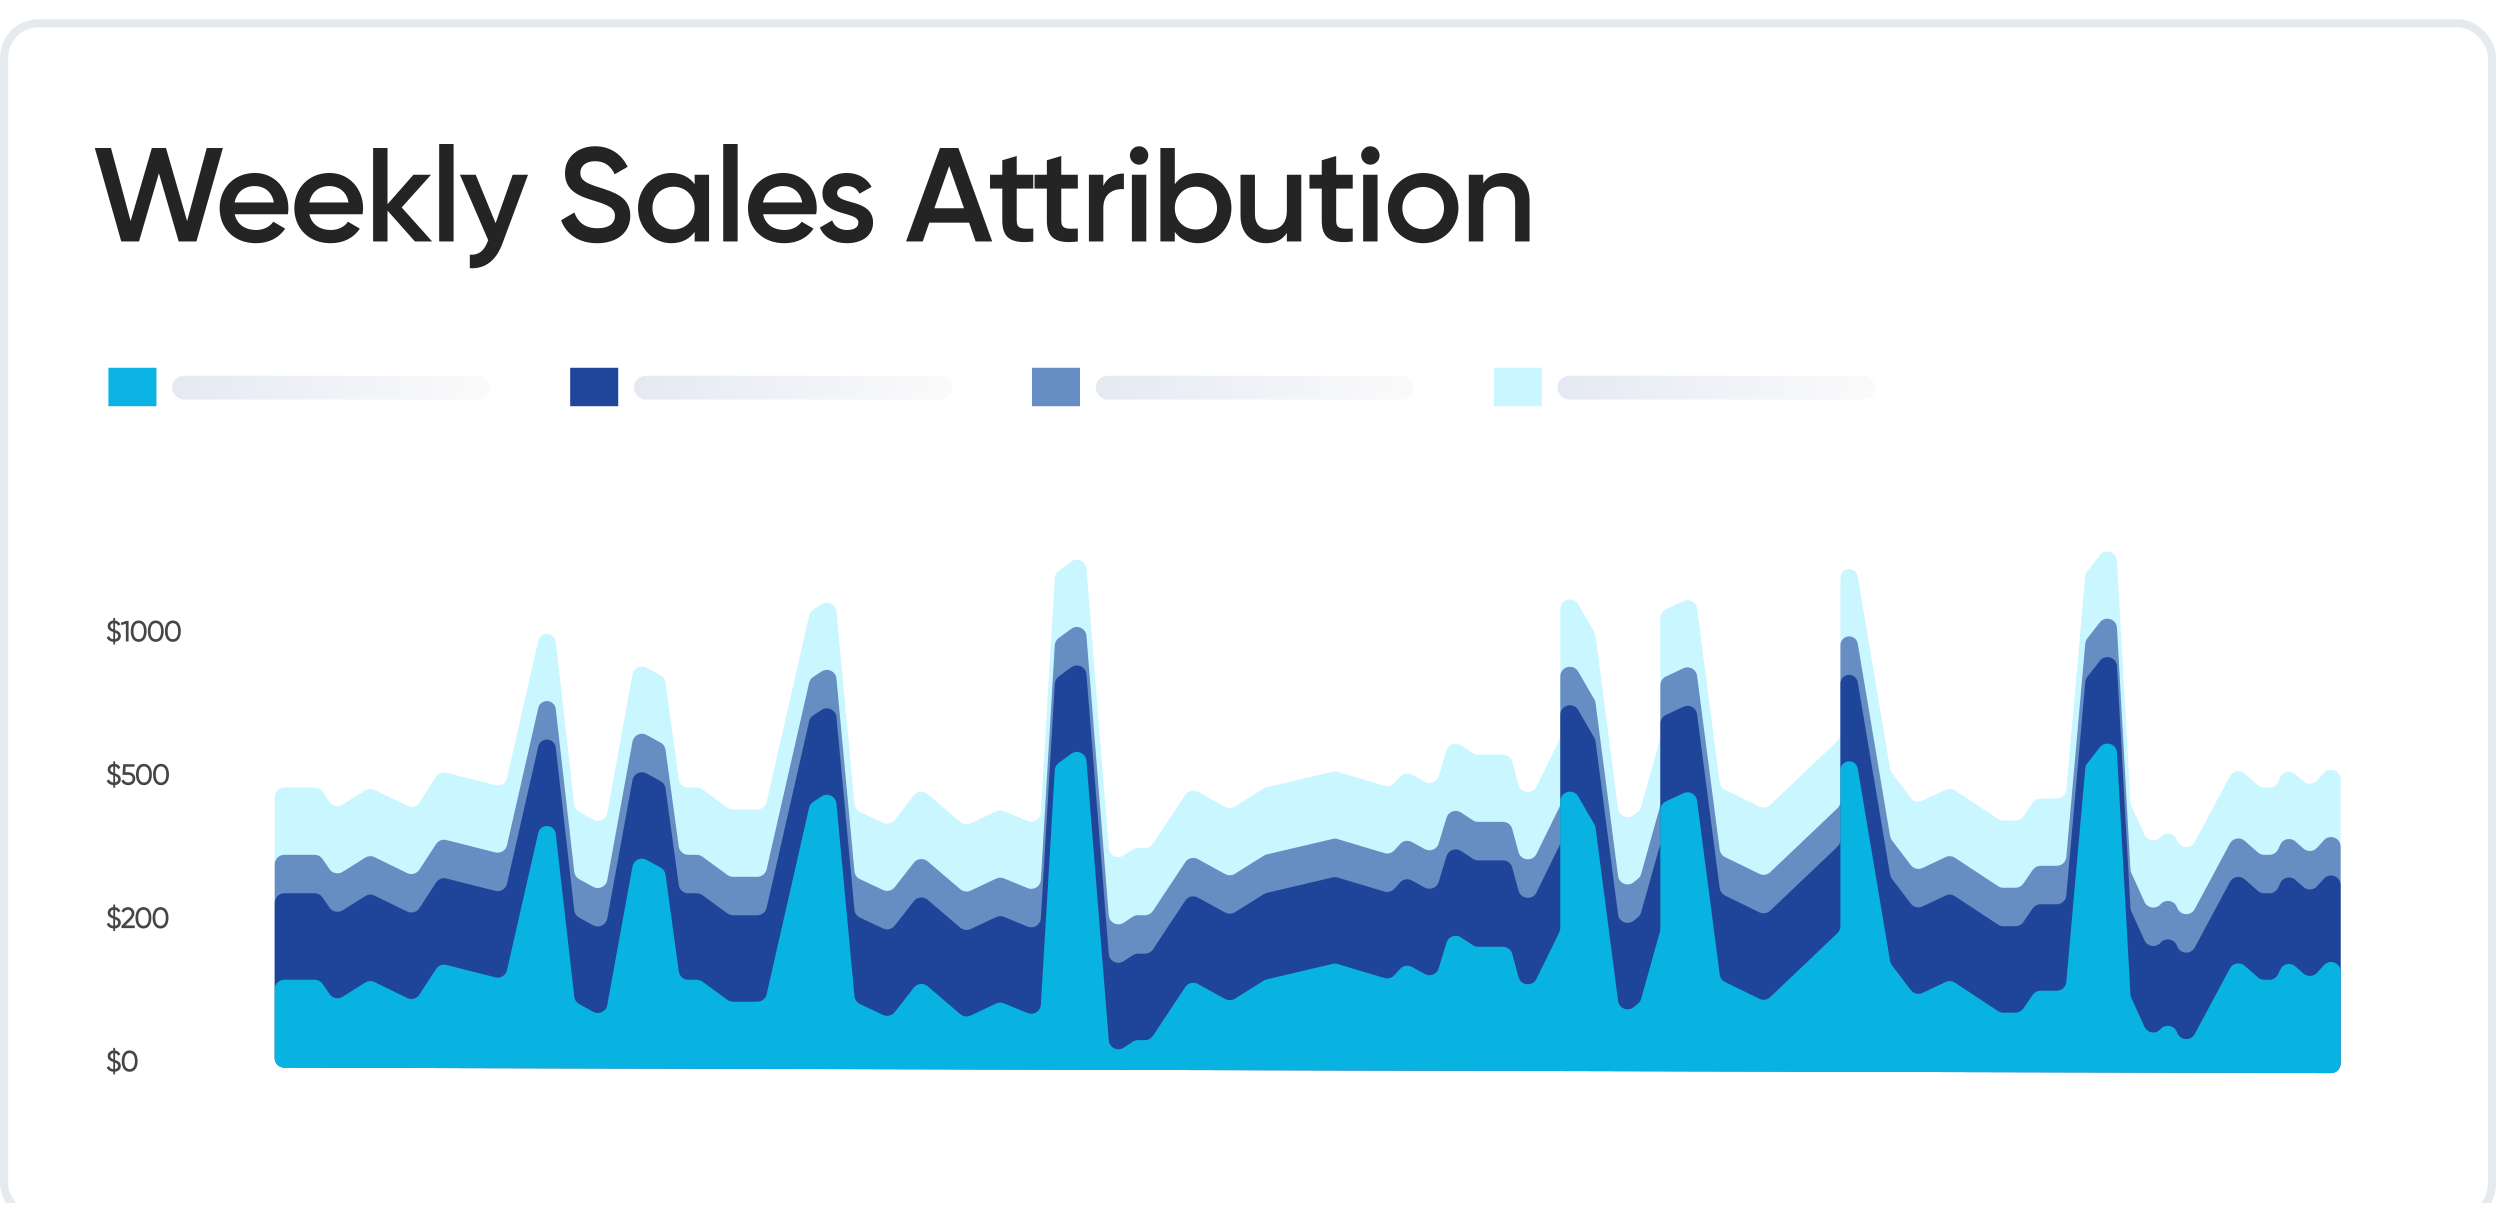 <svg width="314" height="152" viewBox="0 0 314 152" fill="none" xmlns="http://www.w3.org/2000/svg">
<g clip-path="url(#clip0_6057_16101)">
<g filter="url(#filter0_d_6057_16101)">
<rect width="313.51" height="151.101" rx="4.828" fill="white"/>
<rect x="0.514" y="0.514" width="312.482" height="150.073" rx="4.314" stroke="#102F41" stroke-opacity="0.1" stroke-width="1.028"/>
</g>
<path d="M15.229 30.331L11.908 18.588H13.938L16.404 27.764L19.071 18.588H20.849L23.5 27.764L25.966 18.588H27.996L24.674 30.331H22.443L19.96 21.758L17.461 30.331H15.229ZM29.48 26.909C29.765 28.217 30.822 28.888 32.164 28.888C33.17 28.888 33.925 28.435 34.328 27.848L35.821 28.72C35.049 29.861 33.791 30.549 32.147 30.549C29.379 30.549 27.584 28.653 27.584 26.137C27.584 23.654 29.379 21.725 32.013 21.725C34.513 21.725 36.224 23.738 36.224 26.154C36.224 26.405 36.19 26.674 36.157 26.909H29.48ZM29.463 25.432H34.395C34.143 23.989 33.087 23.369 31.996 23.369C30.637 23.369 29.715 24.174 29.463 25.432ZM38.859 26.909C39.144 28.217 40.201 28.888 41.543 28.888C42.55 28.888 43.305 28.435 43.707 27.848L45.2 28.72C44.429 29.861 43.17 30.549 41.526 30.549C38.758 30.549 36.964 28.653 36.964 26.137C36.964 23.654 38.758 21.725 41.392 21.725C43.892 21.725 45.603 23.738 45.603 26.154C45.603 26.405 45.569 26.674 45.536 26.909H38.859ZM38.842 25.432H43.775C43.523 23.989 42.466 23.369 41.376 23.369C40.017 23.369 39.094 24.174 38.842 25.432ZM54.277 30.331H52.113L48.673 26.456V30.331H46.862V18.588H48.673V25.65L51.928 21.943H54.142L50.452 26.053L54.277 30.331ZM55.16 30.331V18.084H56.972V30.331H55.16ZM64.393 21.943H66.323L63.102 30.599C62.313 32.73 60.938 33.803 59.008 33.686V31.992C60.183 32.059 60.82 31.455 61.239 30.348L61.323 30.18L57.767 21.943H59.746L62.246 28.032L64.393 21.943ZM75.005 30.549C72.689 30.549 71.096 29.408 70.475 27.663L72.136 26.69C72.555 27.881 73.461 28.67 75.055 28.67C76.582 28.67 77.236 27.982 77.236 27.127C77.236 26.087 76.313 25.734 74.568 25.197C72.74 24.644 70.962 23.973 70.962 21.758C70.962 19.594 72.757 18.37 74.736 18.37C76.665 18.37 78.091 19.393 78.829 20.953L77.202 21.893C76.783 20.953 76.045 20.248 74.736 20.248C73.612 20.248 72.891 20.819 72.891 21.708C72.891 22.614 73.545 23 75.256 23.537C77.202 24.157 79.165 24.761 79.165 27.093C79.165 29.24 77.454 30.549 75.005 30.549ZM87.247 21.943H89.058V30.331H87.247V29.123C86.609 30.012 85.62 30.549 84.311 30.549C82.029 30.549 80.134 28.62 80.134 26.137C80.134 23.637 82.029 21.725 84.311 21.725C85.62 21.725 86.609 22.262 87.247 23.134V21.943ZM84.596 28.821C86.106 28.821 87.247 27.697 87.247 26.137C87.247 24.577 86.106 23.453 84.596 23.453C83.086 23.453 81.946 24.577 81.946 26.137C81.946 27.697 83.086 28.821 84.596 28.821ZM90.835 30.331V18.084H92.647V30.331H90.835ZM95.841 26.909C96.126 28.217 97.183 28.888 98.525 28.888C99.531 28.888 100.286 28.435 100.689 27.848L102.182 28.72C101.41 29.861 100.152 30.549 98.508 30.549C95.74 30.549 93.945 28.653 93.945 26.137C93.945 23.654 95.74 21.725 98.374 21.725C100.873 21.725 102.585 23.738 102.585 26.154C102.585 26.405 102.551 26.674 102.517 26.909H95.841ZM95.824 25.432H100.756C100.504 23.989 99.448 23.369 98.357 23.369C96.998 23.369 96.076 24.174 95.824 25.432ZM105.143 24.258C105.143 25.785 109.656 24.862 109.656 27.965C109.656 29.643 108.196 30.549 106.384 30.549C104.707 30.549 103.499 29.794 102.962 28.586L104.522 27.68C104.791 28.435 105.462 28.888 106.384 28.888C107.19 28.888 107.81 28.62 107.81 27.949C107.81 26.456 103.298 27.294 103.298 24.291C103.298 22.715 104.656 21.725 106.368 21.725C107.743 21.725 108.884 22.362 109.471 23.47L107.944 24.325C107.643 23.671 107.055 23.369 106.368 23.369C105.713 23.369 105.143 23.654 105.143 24.258ZM122.538 30.331L121.716 27.965H116.717L115.895 30.331H113.798L118.059 18.588H120.374L124.619 30.331H122.538ZM117.355 26.154H121.079L119.217 20.852L117.355 26.154ZM129.781 23.688H127.701V27.714C127.701 28.787 128.406 28.771 129.781 28.704V30.331C126.996 30.666 125.889 29.895 125.889 27.714V23.688H124.346V21.943H125.889V20.131L127.701 19.594V21.943H129.781V23.688ZM135.376 23.688H133.296V27.714C133.296 28.787 134.001 28.771 135.376 28.704V30.331C132.591 30.666 131.484 29.895 131.484 27.714V23.688H129.941V21.943H131.484V20.131L133.296 19.594V21.943H135.376V23.688ZM138.578 23.352C139.081 22.211 140.104 21.792 141.161 21.792V23.755C139.97 23.671 138.578 24.224 138.578 26.103V30.331H136.766V21.943H138.578V23.352ZM143.07 20.685C142.433 20.685 141.913 20.148 141.913 19.527C141.913 18.89 142.433 18.37 143.07 18.37C143.708 18.37 144.228 18.89 144.228 19.527C144.228 20.148 143.708 20.685 143.07 20.685ZM142.164 30.331V21.943H143.976V30.331H142.164ZM150.492 21.725C152.773 21.725 154.669 23.637 154.669 26.137C154.669 28.62 152.773 30.549 150.492 30.549C149.183 30.549 148.194 30.012 147.556 29.123V30.331H145.744V18.588H147.556V23.134C148.194 22.262 149.183 21.725 150.492 21.725ZM150.207 28.821C151.717 28.821 152.857 27.697 152.857 26.137C152.857 24.577 151.717 23.453 150.207 23.453C148.697 23.453 147.556 24.577 147.556 26.137C147.556 27.697 148.697 28.821 150.207 28.821ZM161.629 21.943H163.441V30.331H161.629V29.257C161.075 30.13 160.17 30.549 159.029 30.549C157.15 30.549 155.808 29.274 155.808 27.093V21.943H157.62V26.909C157.62 28.183 158.358 28.855 159.499 28.855C160.69 28.855 161.629 28.15 161.629 26.439V21.943ZM169.904 23.688H167.824V27.714C167.824 28.787 168.529 28.771 169.904 28.704V30.331C167.12 30.666 166.012 29.895 166.012 27.714V23.688H164.469V21.943H166.012V20.131L167.824 19.594V21.943H169.904V23.688ZM172.118 20.685C171.481 20.685 170.961 20.148 170.961 19.527C170.961 18.89 171.481 18.37 172.118 18.37C172.756 18.37 173.276 18.89 173.276 19.527C173.276 20.148 172.756 20.685 172.118 20.685ZM171.212 30.331V21.943H173.024V30.331H171.212ZM178.751 30.549C176.302 30.549 174.322 28.62 174.322 26.137C174.322 23.637 176.302 21.725 178.751 21.725C181.217 21.725 183.18 23.637 183.18 26.137C183.18 28.62 181.217 30.549 178.751 30.549ZM178.751 28.787C180.227 28.787 181.368 27.663 181.368 26.137C181.368 24.61 180.227 23.486 178.751 23.486C177.275 23.486 176.134 24.61 176.134 26.137C176.134 27.663 177.275 28.787 178.751 28.787ZM188.895 21.725C190.774 21.725 192.116 23 192.116 25.181V30.331H190.304V25.365C190.304 24.09 189.566 23.419 188.425 23.419C187.234 23.419 186.295 24.124 186.295 25.835V30.331H184.483V21.943H186.295V23.017C186.848 22.144 187.754 21.725 188.895 21.725Z" fill="#242424"/>
<path d="M39.52 98.917H35.71C35.043 98.917 34.503 99.457 34.503 100.124V132.886C34.503 133.551 35.041 134.091 35.707 134.093L292.776 134.776C293.443 134.778 293.986 134.237 293.986 133.569V97.896C293.986 96.793 292.629 96.268 291.887 97.083L291.014 98.041C290.571 98.527 289.82 98.569 289.326 98.135L288.296 97.231C287.687 96.697 286.736 96.901 286.401 97.637L286.14 98.21C285.944 98.641 285.514 98.917 285.041 98.917H284.388C284.095 98.917 283.812 98.81 283.591 98.617L281.934 97.161C281.35 96.649 280.441 96.813 280.074 97.498L275.66 105.734C275.188 106.614 273.912 106.573 273.498 105.664L273.382 105.41C273.023 104.621 271.975 104.457 271.392 105.097L271.343 105.151C270.759 105.791 269.711 105.627 269.352 104.838L267.692 101.192C267.63 101.056 267.593 100.909 267.585 100.759L265.892 70.401C265.83 69.288 264.421 68.847 263.735 69.725L262.162 71.74C262.019 71.923 261.932 72.144 261.911 72.376L259.528 99.196C259.472 99.819 258.951 100.296 258.325 100.296H256.297C255.899 100.296 255.526 100.493 255.301 100.822L254.135 102.529C253.91 102.858 253.537 103.055 253.138 103.055H251.624C251.388 103.055 251.157 102.986 250.96 102.856L245.544 99.289C245.193 99.058 244.747 99.026 244.367 99.205L241.465 100.57C240.95 100.813 240.335 100.662 239.99 100.208L237.62 97.085C237.501 96.929 237.423 96.747 237.391 96.555L233.336 72.396C233.201 71.59 232.265 71.21 231.606 71.692C231.324 71.898 231.157 72.227 231.157 72.577V92.192C231.157 92.523 231.021 92.839 230.782 93.067L222.34 101.098C221.975 101.445 221.432 101.529 220.979 101.308L216.662 99.202C216.297 99.024 216.047 98.675 215.994 98.273L213.15 76.42C213.045 75.609 212.18 75.135 211.44 75.483L209.232 76.522C208.809 76.721 208.539 77.147 208.539 77.614V92.544C208.539 92.654 208.523 92.764 208.494 92.87L206.128 101.311C206.061 101.548 205.923 101.76 205.733 101.917L205.195 102.359C204.463 102.962 203.353 102.524 203.231 101.583L200.402 79.847C200.381 79.688 200.33 79.535 200.249 79.397L198.224 75.903C197.605 74.836 195.973 75.275 195.973 76.509V92.43C195.973 92.614 195.931 92.796 195.849 92.962L192.981 98.809C192.491 99.808 191.026 99.669 190.733 98.596L189.933 95.668C189.789 95.143 189.313 94.779 188.769 94.779H185.654C185.418 94.779 185.187 94.71 184.99 94.58L183.5 93.599C182.826 93.155 181.915 93.484 181.681 94.256L180.698 97.494C180.475 98.228 179.634 98.57 178.962 98.202L177.329 97.305C176.84 97.037 176.231 97.138 175.856 97.55L175.122 98.356C174.81 98.699 174.328 98.832 173.884 98.699L168.009 96.941C167.806 96.88 167.592 96.874 167.386 96.922L159.099 98.871C158.97 98.901 158.846 98.953 158.734 99.023L155.106 101.299C154.736 101.531 154.268 101.545 153.884 101.335L150.453 99.451C149.903 99.149 149.213 99.32 148.866 99.843L144.811 105.963C144.588 106.3 144.21 106.503 143.805 106.503H142.93C142.694 106.503 142.463 106.572 142.266 106.702L141.131 107.45C140.365 107.955 139.338 107.453 139.264 106.538L136.458 71.416C136.382 70.474 135.304 69.98 134.542 70.538L132.974 71.685C132.684 71.897 132.503 72.228 132.482 72.587L130.731 102.056C130.682 102.883 129.833 103.416 129.067 103.101L126.096 101.878C125.783 101.749 125.43 101.758 125.123 101.902L121.912 103.413C121.482 103.615 120.975 103.547 120.614 103.239L116.511 99.736C115.988 99.289 115.199 99.369 114.776 99.911L112.375 102.985C112.028 103.429 111.42 103.574 110.91 103.334L108.008 101.969C107.622 101.787 107.36 101.415 107.32 100.989L105.058 76.78C104.973 75.873 103.953 75.384 103.193 75.885L102.135 76.581C101.875 76.752 101.691 77.017 101.622 77.321L96.289 100.737C96.164 101.286 95.675 101.676 95.112 101.676H92.072C91.815 101.676 91.566 101.594 91.359 101.443L88.226 99.15C88.019 98.999 87.769 98.917 87.513 98.917H86.447C85.844 98.917 85.333 98.471 85.252 97.874L83.592 85.726C83.54 85.347 83.312 85.015 82.977 84.832L81.207 83.861C80.485 83.464 79.587 83.892 79.439 84.702L76.27 102.097C76.122 102.908 75.224 103.335 74.502 102.939L72.748 101.976C72.404 101.788 72.174 101.444 72.129 101.055L69.8 80.596C69.736 80.032 69.259 79.607 68.692 79.607C68.171 79.607 67.72 79.967 67.605 80.474L63.679 97.712C63.528 98.373 62.863 98.78 62.206 98.613L56.073 97.06C55.573 96.933 55.047 97.139 54.766 97.572L52.677 100.781C52.345 101.292 51.684 101.475 51.136 101.208L47.043 99.211C46.668 99.028 46.226 99.052 45.873 99.273L43.026 101.059C42.476 101.403 41.753 101.253 41.388 100.717L40.517 99.443C40.292 99.114 39.919 98.917 39.52 98.917Z" fill="#CAF6FF"/>
<path d="M39.52 107.365H35.71C35.043 107.365 34.503 107.905 34.503 108.572V132.885C34.503 133.551 35.041 134.091 35.707 134.092L292.776 134.776C293.443 134.777 293.986 134.236 293.986 133.569V106.344C293.986 105.241 292.629 104.716 291.887 105.531L291.014 106.489C290.571 106.975 289.82 107.017 289.326 106.583L288.296 105.679C287.687 105.145 286.736 105.349 286.401 106.085L286.14 106.658C285.944 107.089 285.514 107.365 285.041 107.365H284.388C284.095 107.365 283.812 107.258 283.591 107.065L281.934 105.609C281.35 105.097 280.441 105.261 280.074 105.946L275.66 114.182C275.188 115.062 273.912 115.021 273.498 114.112L273.382 113.858C273.023 113.069 271.975 112.905 271.392 113.545L271.343 113.599C270.759 114.239 269.711 114.075 269.352 113.286L267.692 109.64C267.63 109.504 267.593 109.357 267.585 109.207L265.892 78.849C265.83 77.736 264.421 77.295 263.735 78.173L262.162 80.188C262.019 80.371 261.932 80.592 261.911 80.823L259.528 107.644C259.472 108.267 258.951 108.744 258.325 108.744H256.297C255.899 108.744 255.526 108.941 255.301 109.27L254.135 110.977C253.91 111.306 253.537 111.503 253.138 111.503H251.624C251.388 111.503 251.157 111.434 250.96 111.304L245.544 107.737C245.193 107.506 244.747 107.474 244.367 107.653L241.465 109.018C240.95 109.261 240.335 109.11 239.99 108.656L237.62 105.533C237.501 105.377 237.423 105.195 237.391 105.003L233.336 80.844C233.201 80.038 232.265 79.657 231.606 80.14C231.324 80.346 231.157 80.675 231.157 81.025V100.64C231.157 100.971 231.021 101.287 230.782 101.515L222.34 109.546C221.975 109.893 221.432 109.977 220.979 109.756L216.662 107.65C216.297 107.472 216.047 107.123 215.994 106.721L213.15 84.868C213.045 84.056 212.18 83.583 211.44 83.931L209.232 84.97C208.809 85.169 208.539 85.594 208.539 86.062V100.992C208.539 101.102 208.523 101.212 208.494 101.318L206.128 109.759C206.061 109.996 205.923 110.208 205.733 110.365L205.195 110.807C204.463 111.41 203.353 110.972 203.231 110.031L200.402 88.295C200.381 88.136 200.33 87.984 200.249 87.845L198.224 84.351C197.605 83.284 195.973 83.723 195.973 84.957V100.878C195.973 101.062 195.931 101.244 195.849 101.41L192.981 107.257C192.491 108.256 191.026 108.117 190.733 107.044L189.933 104.116C189.789 103.591 189.313 103.227 188.769 103.227H185.654C185.418 103.227 185.187 103.158 184.99 103.028L183.5 102.047C182.826 101.603 181.915 101.932 181.681 102.704L180.698 105.942C180.475 106.676 179.634 107.018 178.962 106.65L177.329 105.753C176.84 105.485 176.231 105.586 175.856 105.998L175.122 106.804C174.81 107.147 174.328 107.28 173.884 107.147L168.009 105.388C167.806 105.328 167.592 105.321 167.386 105.37L159.099 107.319C158.97 107.349 158.846 107.401 158.734 107.472L155.106 109.747C154.736 109.979 154.268 109.993 153.884 109.783L150.453 107.899C149.903 107.597 149.213 107.767 148.866 108.291L144.811 114.411C144.588 114.748 144.21 114.951 143.805 114.951H142.93C142.694 114.951 142.463 115.02 142.266 115.15L141.131 115.898C140.365 116.403 139.338 115.901 139.264 114.986L136.458 79.864C136.382 78.922 135.304 78.428 134.542 78.986L132.974 80.133C132.684 80.346 132.503 80.676 132.482 81.035L130.731 110.504C130.682 111.331 129.833 111.864 129.067 111.549L126.096 110.326C125.783 110.197 125.43 110.206 125.123 110.35L121.912 111.861C121.482 112.063 120.975 111.995 120.614 111.687L116.511 108.184C115.988 107.737 115.199 107.817 114.776 108.359L112.375 111.433C112.028 111.877 111.42 112.022 110.91 111.782L108.008 110.417C107.622 110.235 107.36 109.863 107.32 109.437L105.058 85.228C104.973 84.321 103.953 83.832 103.193 84.333L102.135 85.029C101.875 85.2 101.691 85.466 101.622 85.769L96.289 109.185C96.164 109.734 95.675 110.124 95.112 110.124H92.072C91.815 110.124 91.566 110.042 91.359 109.891L88.226 107.598C88.019 107.447 87.769 107.365 87.513 107.365H86.447C85.844 107.365 85.333 106.919 85.252 106.322L83.592 94.174C83.54 93.795 83.312 93.463 82.977 93.279L81.207 92.309C80.485 91.912 79.587 92.34 79.439 93.15L76.27 110.545C76.122 111.356 75.224 111.783 74.502 111.387L72.748 110.424C72.404 110.236 72.174 109.892 72.129 109.503L69.8 89.043C69.736 88.48 69.259 88.055 68.692 88.055C68.171 88.055 67.72 88.415 67.605 88.922L63.679 106.159C63.528 106.821 62.863 107.228 62.206 107.061L56.073 105.508C55.573 105.381 55.047 105.587 54.766 106.02L52.677 109.229C52.345 109.74 51.684 109.923 51.136 109.656L47.043 107.659C46.668 107.476 46.226 107.5 45.873 107.721L43.026 109.507C42.476 109.851 41.753 109.701 41.388 109.165L40.517 107.891C40.292 107.562 39.919 107.365 39.52 107.365Z" fill="#022789" fill-opacity="0.5"/>
<path d="M39.52 112.195H35.71C35.043 112.195 34.503 112.736 34.503 113.402V132.888C34.503 133.553 35.041 134.093 35.707 134.095L292.776 134.778C293.443 134.78 293.986 134.239 293.986 133.571V111.174C293.986 110.072 292.629 109.546 291.887 110.361L291.014 111.319C290.571 111.806 289.82 111.848 289.325 111.413L288.296 110.509C287.687 109.975 286.736 110.179 286.401 110.916L286.14 111.489C285.944 111.919 285.514 112.195 285.041 112.195H284.388C284.095 112.195 283.812 112.089 283.591 111.895L281.934 110.44C281.35 109.927 280.441 110.092 280.074 110.776L275.66 119.012C275.188 119.893 273.912 119.851 273.498 118.942L273.382 118.688C273.023 117.9 271.975 117.735 271.392 118.375L271.343 118.429C270.759 119.069 269.711 118.905 269.352 118.117L267.692 114.471C267.63 114.334 267.593 114.187 267.585 114.038L265.892 83.679C265.83 82.566 264.421 82.125 263.735 83.003L262.162 85.018C262.019 85.201 261.932 85.422 261.911 85.654L259.528 112.475C259.472 113.097 258.951 113.575 258.325 113.575H256.297C255.899 113.575 255.526 113.772 255.301 114.101L254.135 115.807C253.91 116.136 253.537 116.333 253.138 116.333H251.624C251.388 116.333 251.157 116.264 250.96 116.134L245.544 112.568C245.193 112.336 244.747 112.304 244.367 112.483L241.465 113.848C240.95 114.091 240.335 113.94 239.99 113.486L237.62 110.363C237.501 110.208 237.423 110.026 237.391 109.833L233.336 85.674C233.201 84.869 232.265 84.488 231.606 84.97C231.324 85.177 231.157 85.506 231.157 85.856V105.471C231.157 105.801 231.021 106.117 230.782 106.345L222.34 114.376C221.975 114.724 221.432 114.807 220.979 114.586L216.662 112.48C216.297 112.302 216.047 111.953 215.994 111.551L213.15 89.698C213.045 88.887 212.18 88.413 211.44 88.762L209.232 89.8C208.809 89.999 208.539 90.425 208.539 90.892V105.822C208.539 105.933 208.523 106.042 208.494 106.148L206.128 114.589C206.061 114.827 205.923 115.038 205.733 115.195L205.195 115.638C204.463 116.24 203.353 115.802 203.231 114.862L200.402 93.125C200.381 92.967 200.33 92.814 200.249 92.675L198.224 89.182C197.605 88.114 195.973 88.553 195.973 89.787V105.708C195.973 105.893 195.931 106.074 195.849 106.24L192.981 112.088C192.491 113.086 191.026 112.947 190.733 111.874L189.933 108.946C189.789 108.421 189.313 108.057 188.769 108.057H185.654C185.418 108.057 185.187 107.988 184.99 107.858L183.5 106.877C182.826 106.433 181.915 106.763 181.681 107.534L180.698 110.773C180.475 111.506 179.634 111.849 178.962 111.48L177.329 110.584C176.84 110.315 176.231 110.417 175.856 110.829L175.122 111.634C174.81 111.977 174.328 112.111 173.884 111.978L168.009 110.219C167.806 110.158 167.592 110.152 167.386 110.2L159.099 112.149C158.97 112.18 158.846 112.231 158.734 112.302L155.106 114.577C154.736 114.81 154.268 114.823 153.884 114.613L150.453 112.73C149.903 112.428 149.213 112.598 148.866 113.121L144.811 119.241C144.588 119.579 144.21 119.782 143.805 119.782H142.93C142.694 119.782 142.463 119.851 142.266 119.981L141.131 120.728C140.365 121.233 139.338 120.731 139.264 119.816L136.458 84.694C136.382 83.753 135.304 83.258 134.542 83.816L132.974 84.963C132.684 85.176 132.503 85.507 132.482 85.866L130.731 115.335C130.682 116.162 129.833 116.695 129.067 116.379L126.096 115.156C125.783 115.027 125.43 115.036 125.123 115.18L121.912 116.691C121.482 116.893 120.975 116.825 120.614 116.517L116.511 113.014C115.988 112.568 115.199 112.647 114.776 113.189L112.375 116.263C112.028 116.708 111.42 116.853 110.91 116.613L108.008 115.247C107.622 115.066 107.36 114.693 107.32 114.268L105.058 90.058C104.973 89.152 103.953 88.662 103.193 89.163L102.135 89.859C101.875 90.031 101.691 90.296 101.622 90.599L96.289 114.015C96.164 114.564 95.675 114.954 95.112 114.954H92.072C91.815 114.954 91.566 114.872 91.359 114.721L88.226 112.428C88.019 112.277 87.769 112.195 87.513 112.195H86.447C85.844 112.195 85.333 111.75 85.252 111.152L83.592 99.004C83.54 98.626 83.312 98.294 82.977 98.11L81.207 97.139C80.485 96.743 79.587 97.17 79.439 97.981L76.27 115.376C76.122 116.186 75.224 116.614 74.502 116.217L72.748 115.255C72.404 115.066 72.174 114.722 72.129 114.333L69.8 93.874C69.736 93.311 69.259 92.885 68.692 92.885C68.171 92.885 67.72 93.245 67.605 93.752L63.679 110.99C63.528 111.651 62.863 112.058 62.206 111.892L56.073 110.338C55.573 110.212 55.047 110.417 54.766 110.85L52.677 114.06C52.345 114.57 51.684 114.753 51.136 114.486L47.043 112.489C46.668 112.306 46.226 112.33 45.873 112.552L43.026 114.337C42.476 114.682 41.753 114.531 41.388 113.996L40.517 112.721C40.292 112.392 39.919 112.195 39.52 112.195Z" fill="#022789" fill-opacity="0.7"/>
<path d="M39.52 123.057H35.71C35.043 123.057 34.503 123.597 34.503 124.264V132.887C34.503 133.553 35.041 134.093 35.707 134.094L292.776 134.778C293.443 134.779 293.986 134.238 293.986 133.571V122.036C293.986 120.933 292.629 120.408 291.887 121.223L291.014 122.181C290.571 122.667 289.82 122.709 289.326 122.275L288.296 121.37C287.687 120.836 286.736 121.04 286.401 121.777L286.14 122.35C285.944 122.78 285.514 123.057 285.041 123.057H284.388C284.095 123.057 283.812 122.95 283.591 122.757L281.934 121.301C281.35 120.788 280.441 120.953 280.074 121.638L275.66 129.873C275.188 130.754 273.912 130.713 273.498 129.804L273.382 129.549C273.023 128.761 271.975 128.596 271.392 129.237L271.343 129.29C270.759 129.931 269.711 129.766 269.352 128.978L267.692 125.332C267.63 125.196 267.593 125.049 267.585 124.899L265.892 94.54C265.83 93.428 264.421 92.986 263.735 93.865L262.162 95.879C262.019 96.063 261.932 96.283 261.911 96.515L259.528 123.336C259.472 123.959 258.951 124.436 258.325 124.436H256.297C255.899 124.436 255.526 124.633 255.301 124.962L254.135 126.669C253.91 126.998 253.537 127.195 253.138 127.195H251.624C251.388 127.195 251.157 127.125 250.96 126.996L245.544 123.429C245.193 123.198 244.747 123.166 244.367 123.345L241.465 124.71C240.95 124.952 240.335 124.801 239.99 124.347L237.62 121.225C237.501 121.069 237.423 120.887 237.391 120.694L233.336 96.535C233.201 95.73 232.265 95.349 231.606 95.831C231.324 96.038 231.157 96.367 231.157 96.717V116.332C231.157 116.663 231.021 116.979 230.782 117.207L222.34 125.237C221.975 125.585 221.432 125.669 220.979 125.448L216.662 123.341C216.297 123.164 216.047 122.815 215.994 122.413L213.15 100.559C213.045 99.748 212.18 99.275 211.44 99.623L209.232 100.662C208.809 100.861 208.539 101.286 208.539 101.754V116.684C208.539 116.794 208.523 116.904 208.494 117.01L206.128 125.45C206.061 125.688 205.923 125.899 205.733 126.056L205.195 126.499C204.463 127.102 203.353 126.663 203.231 125.723L200.402 103.986C200.381 103.828 200.33 103.675 200.249 103.537L198.224 100.043C197.605 98.976 195.973 99.415 195.973 100.648V116.57C195.973 116.754 195.931 116.936 195.849 117.101L192.981 122.949C192.491 123.947 191.026 123.808 190.733 122.736L189.933 119.807C189.789 119.283 189.313 118.919 188.769 118.919H185.654C185.418 118.919 185.187 118.85 184.99 118.72L183.5 117.738C182.826 117.295 181.915 117.624 181.681 118.396L180.698 121.634C180.475 122.367 179.634 122.71 178.962 122.341L177.329 121.445C176.84 121.177 176.231 121.278 175.856 121.69L175.122 122.496C174.81 122.839 174.328 122.972 173.884 122.839L168.009 121.08C167.806 121.02 167.592 121.013 167.386 121.061L159.099 123.011C158.97 123.041 158.846 123.093 158.734 123.163L155.106 125.439C154.736 125.671 154.268 125.685 153.884 125.474L150.453 123.591C149.903 123.289 149.213 123.459 148.866 123.982L144.811 130.103C144.588 130.44 144.21 130.643 143.805 130.643H142.93C142.694 130.643 142.463 130.712 142.266 130.842L141.131 131.589C140.365 132.094 139.338 131.593 139.264 130.678L136.458 95.555C136.382 94.614 135.304 94.12 134.542 94.677L132.974 95.825C132.684 96.037 132.503 96.368 132.482 96.727L130.731 126.196C130.682 127.023 129.833 127.556 129.067 127.241L126.096 126.018C125.783 125.889 125.43 125.897 125.123 126.042L121.912 127.553C121.482 127.755 120.975 127.686 120.614 127.378L116.511 123.875C115.988 123.429 115.199 123.509 114.776 124.05L112.375 127.125C112.028 127.569 111.42 127.714 110.91 127.474L108.008 126.109C107.622 125.927 107.36 125.554 107.32 125.129L105.058 100.92C104.973 100.013 103.953 99.523 103.193 100.024L102.135 100.721C101.875 100.892 101.691 101.157 101.622 101.461L96.289 124.876C96.164 125.426 95.675 125.815 95.112 125.815H92.072C91.815 125.815 91.566 125.734 91.359 125.582L88.226 123.29C88.019 123.138 87.769 123.057 87.513 123.057H86.447C85.844 123.057 85.333 122.611 85.252 122.013L83.592 109.866C83.54 109.487 83.312 109.155 82.977 108.971L81.207 108C80.485 107.604 79.587 108.031 79.439 108.842L76.27 126.237C76.122 127.047 75.224 127.475 74.502 127.079L72.748 126.116C72.404 125.927 72.174 125.584 72.129 125.194L69.8 104.735C69.736 104.172 69.259 103.746 68.692 103.746C68.171 103.746 67.72 104.106 67.605 104.614L63.679 121.851C63.528 122.512 62.863 122.92 62.206 122.753L56.073 121.2C55.573 121.073 55.047 121.279 54.766 121.711L52.677 124.921C52.345 125.432 51.684 125.615 51.136 125.347L47.043 123.351C46.668 123.168 46.226 123.191 45.873 123.413L43.026 125.199C42.476 125.543 41.753 125.392 41.388 124.857L40.517 123.583C40.292 123.254 39.919 123.057 39.52 123.057Z" fill="#00E1FF" fill-opacity="0.7"/>
<path d="M15.176 79.879C15.176 80.29 14.873 80.564 14.458 80.612V80.942H14.225V80.616C13.822 80.586 13.526 80.386 13.4 80.061L13.696 79.891C13.777 80.113 13.951 80.25 14.225 80.279V79.384C13.859 79.25 13.526 79.102 13.526 78.644C13.526 78.229 13.844 77.974 14.225 77.937V77.611H14.458V77.94C14.747 77.977 14.995 78.14 15.124 78.436L14.836 78.599C14.762 78.414 14.632 78.311 14.458 78.277V79.128C14.821 79.261 15.176 79.41 15.176 79.879ZM13.866 78.644C13.866 78.84 13.988 78.94 14.225 79.04V78.273C14.011 78.303 13.866 78.44 13.866 78.644ZM14.458 80.272C14.699 80.235 14.832 80.083 14.832 79.883C14.832 79.665 14.688 79.565 14.458 79.469V80.272ZM15.853 77.981H16.149V80.572H15.808V78.351L15.257 78.514L15.172 78.218L15.853 77.981ZM17.42 80.62C16.78 80.62 16.421 80.076 16.421 79.276C16.421 78.477 16.78 77.933 17.42 77.933C18.064 77.933 18.419 78.477 18.419 79.276C18.419 80.076 18.064 80.62 17.42 80.62ZM17.42 80.283C17.838 80.283 18.078 79.92 18.078 79.276C18.078 78.632 17.838 78.266 17.42 78.266C17.002 78.266 16.765 78.632 16.765 79.276C16.765 79.92 17.002 80.283 17.42 80.283ZM19.566 80.62C18.925 80.62 18.567 80.076 18.567 79.276C18.567 78.477 18.925 77.933 19.566 77.933C20.21 77.933 20.565 78.477 20.565 79.276C20.565 80.076 20.21 80.62 19.566 80.62ZM19.566 80.283C19.984 80.283 20.224 79.92 20.224 79.276C20.224 78.632 19.984 78.266 19.566 78.266C19.148 78.266 18.911 78.632 18.911 79.276C18.911 79.92 19.148 80.283 19.566 80.283ZM21.712 80.62C21.071 80.62 20.712 80.076 20.712 79.276C20.712 78.477 21.071 77.933 21.712 77.933C22.355 77.933 22.711 78.477 22.711 79.276C22.711 80.076 22.355 80.62 21.712 80.62ZM21.712 80.283C22.13 80.283 22.37 79.92 22.37 79.276C22.37 78.632 22.13 78.266 21.712 78.266C21.293 78.266 21.057 78.632 21.057 79.276C21.057 79.92 21.293 80.283 21.712 80.283Z" fill="#464646"/>
<path d="M15.176 97.879C15.176 98.29 14.873 98.564 14.458 98.612V98.942H14.225V98.616C13.822 98.586 13.526 98.386 13.4 98.061L13.696 97.891C13.777 98.113 13.951 98.25 14.225 98.279V97.384C13.859 97.25 13.526 97.102 13.526 96.644C13.526 96.229 13.844 95.974 14.225 95.937V95.611H14.458V95.94C14.747 95.977 14.995 96.14 15.124 96.436L14.836 96.599C14.762 96.414 14.632 96.311 14.458 96.277V97.128C14.821 97.261 15.176 97.41 15.176 97.879ZM13.866 96.644C13.866 96.84 13.988 96.94 14.225 97.04V96.273C14.011 96.303 13.866 96.44 13.866 96.644ZM14.458 98.272C14.699 98.235 14.832 98.083 14.832 97.883C14.832 97.665 14.688 97.565 14.458 97.469V98.272ZM16.119 96.991C16.582 96.991 16.993 97.276 16.993 97.805C16.993 98.331 16.571 98.62 16.104 98.62C15.723 98.62 15.375 98.435 15.25 98.065L15.542 97.898C15.612 98.153 15.823 98.283 16.104 98.283C16.419 98.283 16.652 98.113 16.652 97.805C16.652 97.495 16.419 97.324 16.112 97.324H15.379L15.475 95.981H16.893V96.303H15.786L15.742 96.991H16.119ZM18.078 98.62C17.437 98.62 17.078 98.076 17.078 97.276C17.078 96.477 17.437 95.933 18.078 95.933C18.721 95.933 19.077 96.477 19.077 97.276C19.077 98.076 18.721 98.62 18.078 98.62ZM18.078 98.283C18.496 98.283 18.736 97.92 18.736 97.276C18.736 96.632 18.496 96.266 18.078 96.266C17.659 96.266 17.422 96.632 17.422 97.276C17.422 97.92 17.659 98.283 18.078 98.283ZM20.223 98.62C19.583 98.62 19.224 98.076 19.224 97.276C19.224 96.477 19.583 95.933 20.223 95.933C20.867 95.933 21.223 96.477 21.223 97.276C21.223 98.076 20.867 98.62 20.223 98.62ZM20.223 98.283C20.642 98.283 20.882 97.92 20.882 97.276C20.882 96.632 20.642 96.266 20.223 96.266C19.805 96.266 19.568 96.632 19.568 97.276C19.568 97.92 19.805 98.283 20.223 98.283Z" fill="#464646"/>
<path d="M15.176 115.88C15.176 116.29 14.873 116.564 14.458 116.612V116.942H14.225V116.616C13.822 116.586 13.526 116.387 13.4 116.061L13.696 115.891C13.777 116.113 13.951 116.25 14.225 116.279V115.384C13.859 115.25 13.526 115.102 13.526 114.644C13.526 114.229 13.844 113.974 14.225 113.937V113.611H14.458V113.94C14.747 113.977 14.995 114.14 15.124 114.436L14.836 114.599C14.762 114.414 14.632 114.31 14.458 114.277V115.128C14.821 115.262 15.176 115.41 15.176 115.88ZM13.866 114.644C13.866 114.84 13.988 114.94 14.225 115.039V114.273C14.011 114.303 13.866 114.44 13.866 114.644ZM14.458 116.272C14.699 116.235 14.832 116.083 14.832 115.883C14.832 115.665 14.688 115.565 14.458 115.469V116.272ZM15.253 116.572V116.29L16.167 115.358C16.371 115.154 16.534 114.947 16.534 114.729C16.534 114.425 16.315 114.266 16.075 114.266C15.838 114.266 15.653 114.381 15.542 114.614L15.253 114.444C15.42 114.1 15.734 113.933 16.071 113.933C16.474 113.933 16.878 114.214 16.878 114.725C16.878 115.047 16.671 115.324 16.415 115.58L15.753 116.238H16.926V116.572H15.253ZM18.016 116.62C17.376 116.62 17.017 116.076 17.017 115.276C17.017 114.477 17.376 113.933 18.016 113.933C18.66 113.933 19.015 114.477 19.015 115.276C19.015 116.076 18.66 116.62 18.016 116.62ZM18.016 116.283C18.434 116.283 18.675 115.92 18.675 115.276C18.675 114.632 18.434 114.266 18.016 114.266C17.598 114.266 17.361 114.632 17.361 115.276C17.361 115.92 17.598 116.283 18.016 116.283ZM20.162 116.62C19.522 116.62 19.163 116.076 19.163 115.276C19.163 114.477 19.522 113.933 20.162 113.933C20.806 113.933 21.161 114.477 21.161 115.276C21.161 116.076 20.806 116.62 20.162 116.62ZM20.162 116.283C20.58 116.283 20.821 115.92 20.821 115.276C20.821 114.632 20.58 114.266 20.162 114.266C19.744 114.266 19.507 114.632 19.507 115.276C19.507 115.92 19.744 116.283 20.162 116.283Z" fill="#464646"/>
<path d="M15.176 133.88C15.176 134.29 14.873 134.564 14.458 134.612V134.942H14.225V134.616C13.822 134.586 13.526 134.387 13.4 134.061L13.696 133.891C13.777 134.113 13.951 134.25 14.225 134.279V133.384C13.859 133.25 13.526 133.102 13.526 132.644C13.526 132.229 13.844 131.974 14.225 131.937V131.611H14.458V131.94C14.747 131.977 14.995 132.14 15.124 132.436L14.836 132.599C14.762 132.414 14.632 132.31 14.458 132.277V133.128C14.821 133.262 15.176 133.41 15.176 133.88ZM13.866 132.644C13.866 132.84 13.988 132.94 14.225 133.039V132.273C14.011 132.303 13.866 132.44 13.866 132.644ZM14.458 134.272C14.699 134.235 14.832 134.083 14.832 133.883C14.832 133.665 14.688 133.565 14.458 133.469V134.272ZM16.286 134.62C15.646 134.62 15.287 134.076 15.287 133.276C15.287 132.477 15.646 131.933 16.286 131.933C16.93 131.933 17.285 132.477 17.285 133.276C17.285 134.076 16.93 134.62 16.286 134.62ZM16.286 134.283C16.704 134.283 16.944 133.92 16.944 133.276C16.944 132.632 16.704 132.266 16.286 132.266C15.868 132.266 15.631 132.632 15.631 133.276C15.631 133.92 15.868 134.283 16.286 134.283Z" fill="#464646"/>
<rect x="21.614" y="47.193" width="40" height="3" rx="1.5" fill="url(#paint0_linear_6057_16101)" fill-opacity="0.1"/>
<rect x="13.614" y="46.193" width="6.034" height="4.828" fill="#0AB3E1"/>
<rect x="137.614" y="47.193" width="40" height="3" rx="1.5" fill="url(#paint1_linear_6057_16101)" fill-opacity="0.1"/>
<rect x="129.614" y="46.193" width="6.034" height="4.828" fill="#668EC4"/>
<rect x="79.614" y="47.193" width="40" height="3" rx="1.5" fill="url(#paint2_linear_6057_16101)" fill-opacity="0.1"/>
<rect x="71.614" y="46.193" width="6.034" height="4.828" fill="#20469B"/>
<rect x="195.614" y="47.193" width="40" height="3" rx="1.5" fill="url(#paint3_linear_6057_16101)" fill-opacity="0.1"/>
<rect x="187.614" y="46.193" width="6.034" height="4.828" fill="#CAF6FF"/>
</g>
<defs>
<filter id="filter0_d_6057_16101" x="-4.828" y="-2.414" width="323.165" height="160.756" filterUnits="userSpaceOnUse" color-interpolation-filters="sRGB">
<feFlood flood-opacity="0" result="BackgroundImageFix"/>
<feColorMatrix in="SourceAlpha" type="matrix" values="0 0 0 0 0 0 0 0 0 0 0 0 0 0 0 0 0 0 127 0" result="hardAlpha"/>
<feOffset dy="2.414"/>
<feGaussianBlur stdDeviation="2.414"/>
<feComposite in2="hardAlpha" operator="out"/>
<feColorMatrix type="matrix" values="0 0 0 0 0 0 0 0 0 0 0 0 0 0 0 0 0 0 0.04 0"/>
<feBlend mode="normal" in2="BackgroundImageFix" result="effect1_dropShadow_6057_16101"/>
<feBlend mode="normal" in="SourceGraphic" in2="effect1_dropShadow_6057_16101" result="shape"/>
</filter>
<linearGradient id="paint0_linear_6057_16101" x1="21.614" y1="48.693" x2="61.614" y2="48.693" gradientUnits="userSpaceOnUse">
<stop stop-color="#022789"/>
<stop offset="1" stop-color="#D9D9D9"/>
</linearGradient>
<linearGradient id="paint1_linear_6057_16101" x1="137.614" y1="48.693" x2="177.614" y2="48.693" gradientUnits="userSpaceOnUse">
<stop stop-color="#022789"/>
<stop offset="1" stop-color="#D9D9D9"/>
</linearGradient>
<linearGradient id="paint2_linear_6057_16101" x1="79.614" y1="48.693" x2="119.614" y2="48.693" gradientUnits="userSpaceOnUse">
<stop stop-color="#022789"/>
<stop offset="1" stop-color="#D9D9D9"/>
</linearGradient>
<linearGradient id="paint3_linear_6057_16101" x1="195.614" y1="48.693" x2="235.614" y2="48.693" gradientUnits="userSpaceOnUse">
<stop stop-color="#022789"/>
<stop offset="1" stop-color="#D9D9D9"/>
</linearGradient>
<clipPath id="clip0_6057_16101">
<rect width="313.51" height="151.101" fill="white"/>
</clipPath>
</defs>
</svg>
